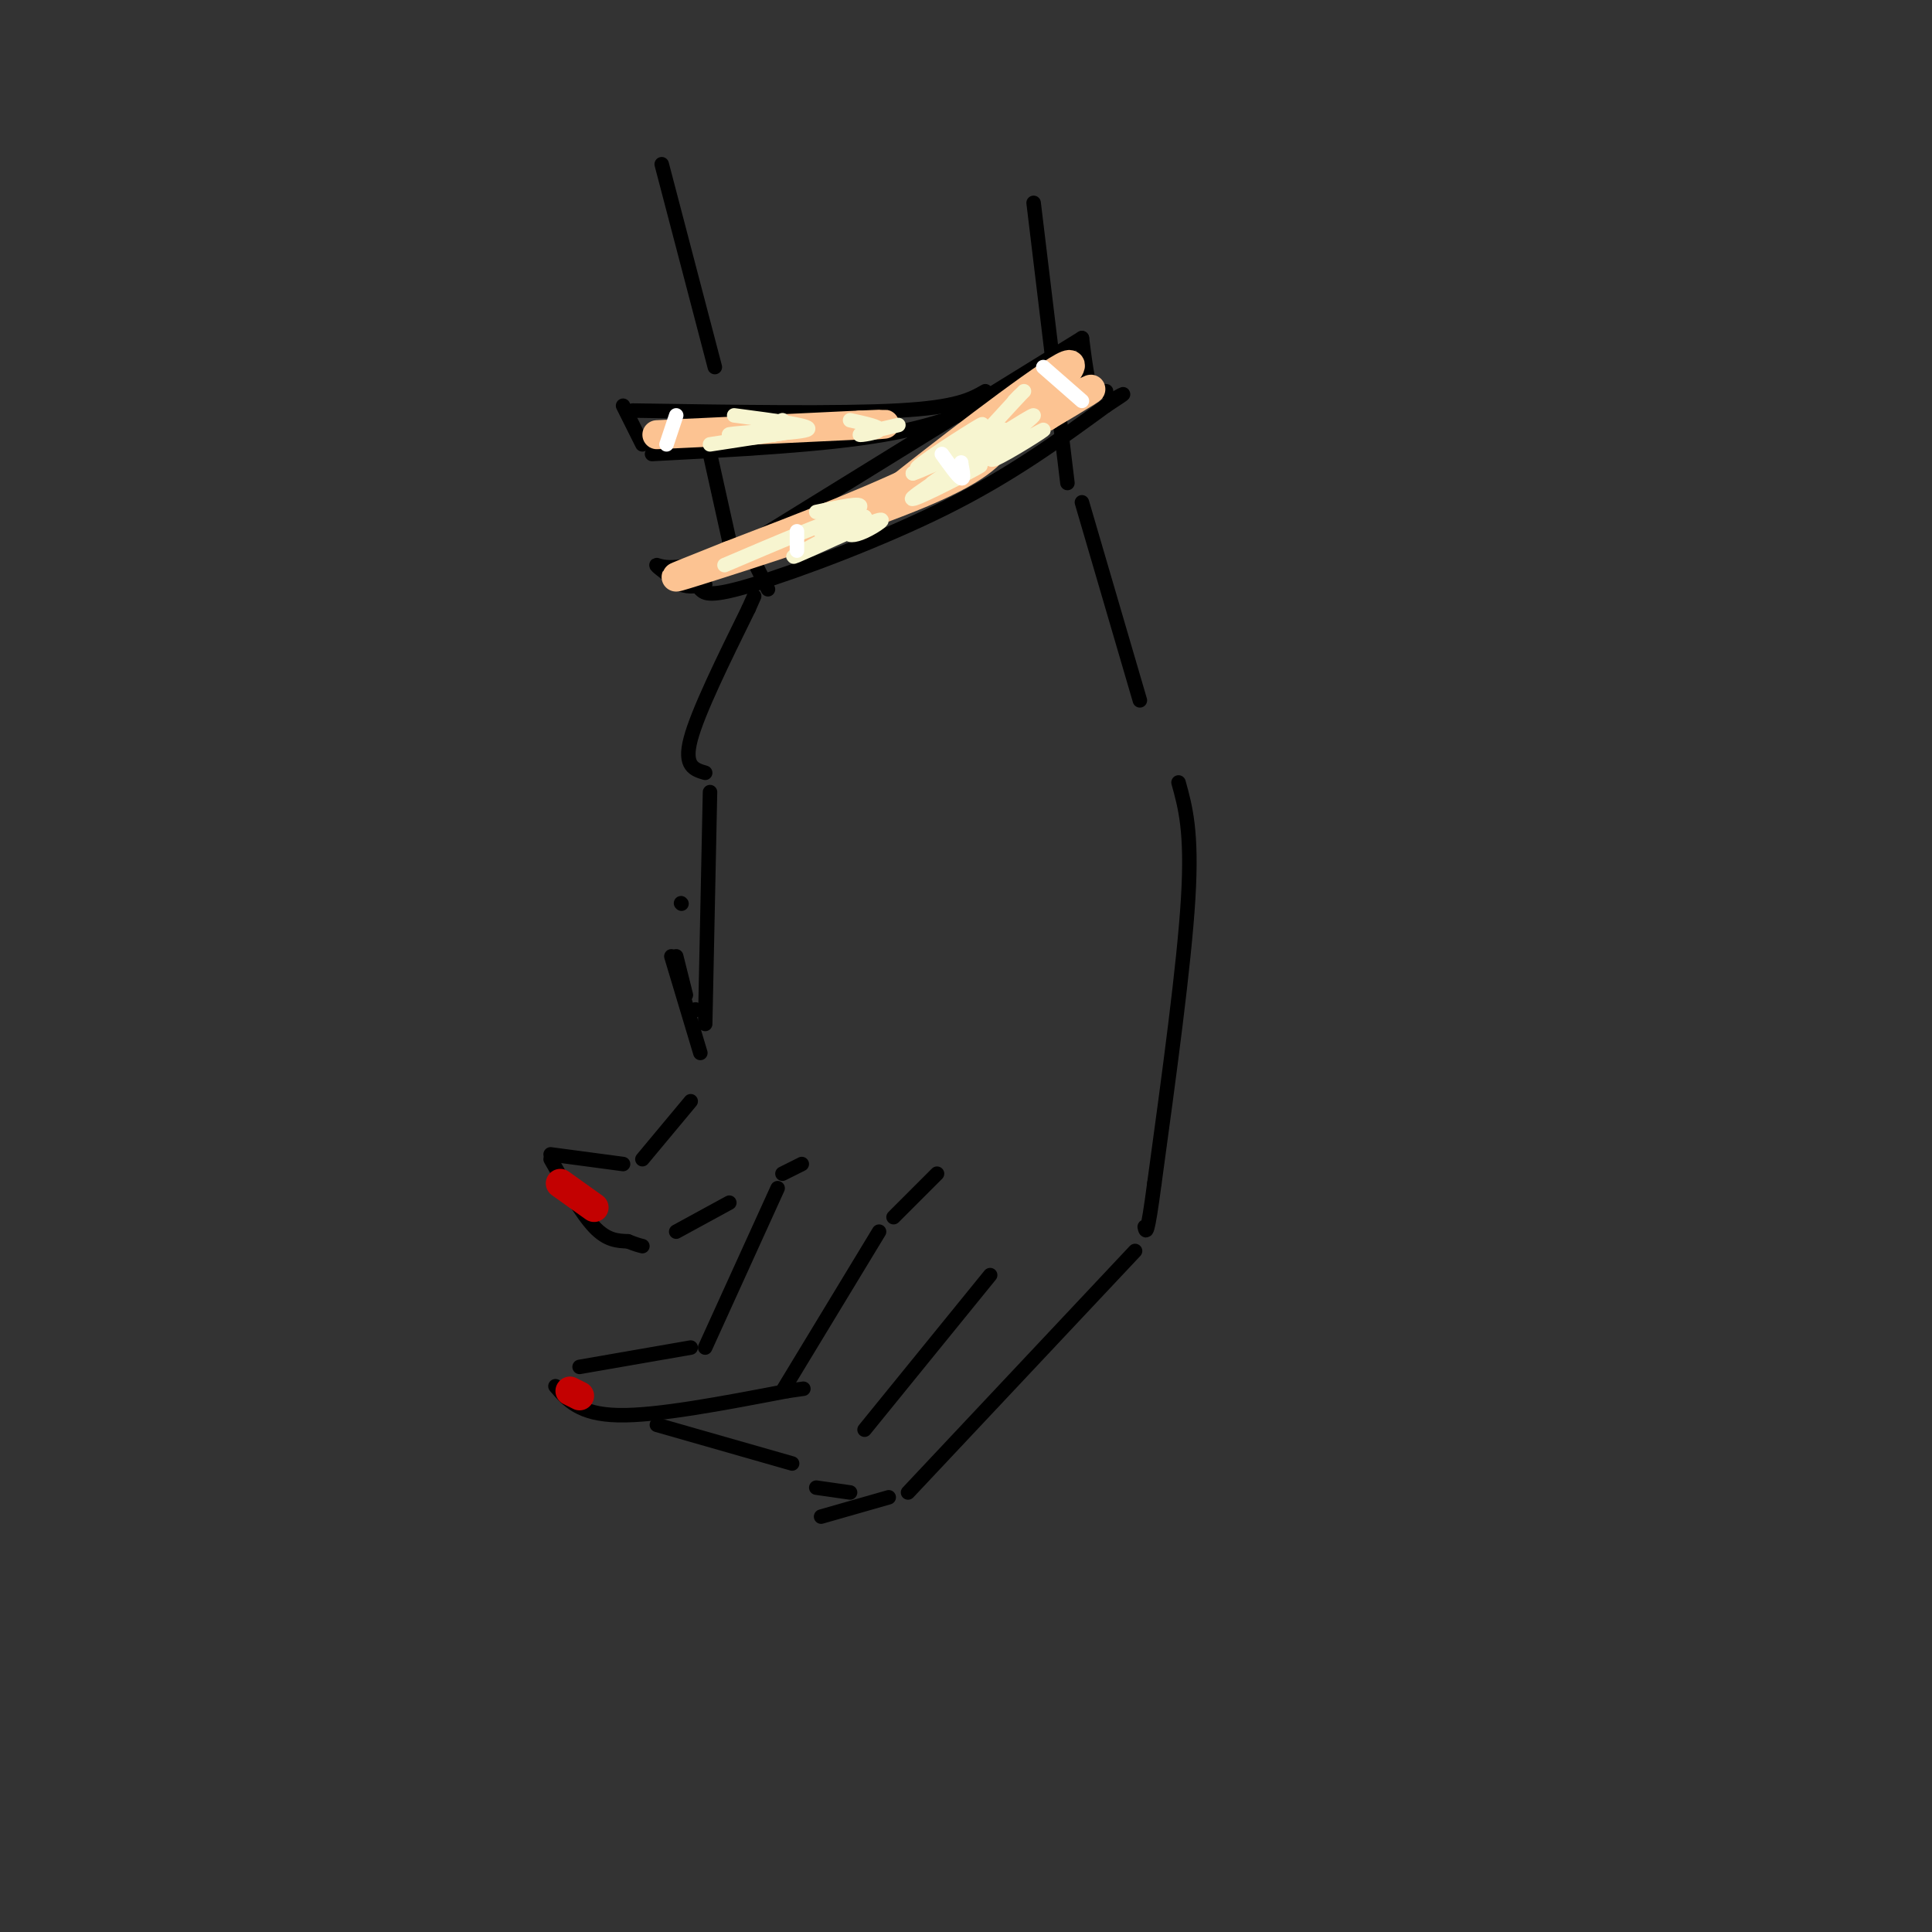 <svg viewBox='0 0 400 400' version='1.1' xmlns='http://www.w3.org/2000/svg' xmlns:xlink='http://www.w3.org/1999/xlink'><rect x="0" y="0" width="400" height="400" fill="#333333" stroke="none"/><g fill='none' stroke='rgb(0,0,0)' stroke-width='3' stroke-linecap='round' stroke-linejoin='round'><path d='M214,42c0.000,0.000 7.000,58.000 7,58'/><path d='M224,104c0.000,0.000 12.000,41.000 12,41'/><path d='M244,162c1.417,5.083 2.833,10.167 2,24c-0.833,13.833 -3.917,36.417 -7,59'/><path d='M239,245c-1.500,11.333 -1.750,10.167 -2,9'/><path d='M235,259c0.000,0.000 -47.000,50.000 -47,50'/><path d='M184,310c0.000,0.000 -14.000,4.000 -14,4'/><path d='M139,198c0.000,0.000 6.000,20.000 6,20'/><path d='M143,228c0.000,0.000 -10.000,12.000 -10,12'/><path d='M129,241c0.000,0.000 -15.000,-2.000 -15,-2'/><path d='M114,240c3.167,5.583 6.333,11.167 9,14c2.667,2.833 4.833,2.917 7,3'/><path d='M130,257c1.667,0.667 2.333,0.833 3,1'/><path d='M140,255c0.000,0.000 11.000,-6.000 11,-6'/><path d='M162,243c0.000,0.000 4.000,-2.000 4,-2'/><path d='M161,246c0.000,0.000 -15.000,33.000 -15,33'/><path d='M143,279c0.000,0.000 -23.000,4.000 -23,4'/><path d='M115,287c2.500,2.917 5.000,5.833 13,6c8.000,0.167 21.500,-2.417 35,-5'/><path d='M163,288c5.833,-0.833 2.917,-0.417 0,0'/><path d='M162,288c0.000,0.000 20.000,-33.000 20,-33'/><path d='M136,295c0.000,0.000 28.000,8.000 28,8'/><path d='M179,296c0.000,0.000 26.000,-32.000 26,-32'/><path d='M176,309c0.000,0.000 -7.000,-1.000 -7,-1'/><path d='M144,209c0.000,0.000 0.100,0.100 0.1,0.1'/><path d='M142,206c0.000,0.000 -2.000,-8.000 -2,-8'/><path d='M141,187c0.000,0.000 0.100,0.100 0.1,0.1'/><path d='M146,212c0.000,0.000 1.000,-48.000 1,-48'/><path d='M146,160c-2.250,-0.667 -4.500,-1.333 -3,-7c1.500,-5.667 6.750,-16.333 12,-27'/><path d='M155,126c2.000,-4.500 1.000,-2.250 0,0'/><path d='M159,122c0.000,0.000 -3.000,-6.000 -3,-6'/><path d='M185,252c0.000,0.000 9.000,-9.000 9,-9'/><path d='M145,122c0.933,0.889 1.867,1.778 11,-1c9.133,-2.778 26.467,-9.222 40,-16c13.533,-6.778 23.267,-13.889 33,-21'/><path d='M229,84c5.667,-3.667 3.333,-2.333 1,-1'/><path d='M229,81c0.000,0.000 -3.000,0.000 -3,0'/><path d='M226,81c-0.833,-1.833 -1.417,-6.417 -2,-11'/><path d='M224,70c0.000,0.000 -68.000,42.000 -68,42'/><path d='M156,112c-15.244,7.467 -19.356,5.133 -20,5c-0.644,-0.133 2.178,1.933 5,4'/><path d='M141,121c1.667,0.667 3.333,0.333 5,0'/><path d='M135,94c17.750,-0.917 35.500,-1.833 48,-4c12.500,-2.167 19.750,-5.583 27,-9'/><path d='M133,92c0.000,0.000 -4.000,-8.000 -4,-8'/><path d='M131,85c21.417,0.333 42.833,0.667 55,0c12.167,-0.667 15.083,-2.333 18,-4'/><path d='M147,94c0.000,0.000 4.000,18.000 4,18'/><path d='M148,76c0.000,0.000 -11.000,-42.000 -11,-42'/></g>
<g fill='none' stroke='rgb(252,195,146)' stroke-width='6' stroke-linecap='round' stroke-linejoin='round'><path d='M136,90c0.000,0.000 42.000,-2.000 42,-2'/><path d='M178,88c7.500,-0.333 5.250,-0.167 3,0'/><path d='M218,81c0.000,0.000 0.100,0.100 0.1,0.1'/><path d='M216,81c-5.583,5.167 -11.167,10.333 -22,16c-10.833,5.667 -26.917,11.833 -43,18'/><path d='M151,115c-10.548,4.274 -15.417,5.958 -6,3c9.417,-2.958 33.119,-10.560 46,-16c12.881,-5.440 14.940,-8.720 17,-12'/><path d='M208,90c7.464,-6.583 17.625,-17.042 12,-14c-5.625,3.042 -27.036,19.583 -35,26c-7.964,6.417 -2.482,2.708 3,-1'/><path d='M188,101c8.511,-4.556 28.289,-15.444 35,-19c6.711,-3.556 0.356,0.222 -6,4'/><path d='M217,86c-1.000,0.667 -0.500,0.333 0,0'/></g>
<g fill='none' stroke='rgb(247,245,208)' stroke-width='3' stroke-linecap='round' stroke-linejoin='round'><path d='M210,83c0.000,0.000 2.000,-2.000 2,-2'/><path d='M211,82c0.000,0.000 -11.000,12.000 -11,12'/><path d='M200,94c2.318,-0.630 13.613,-8.205 14,-8c0.387,0.205 -10.133,8.189 -10,9c0.133,0.811 10.921,-5.551 12,-6c1.079,-0.449 -7.549,5.015 -10,6c-2.451,0.985 1.274,-2.507 5,-6'/><path d='M211,89c-4.574,2.408 -18.507,11.427 -18,11c0.507,-0.427 15.456,-10.300 15,-11c-0.456,-0.700 -16.315,7.773 -18,8c-1.685,0.227 10.804,-7.792 13,-9c2.196,-1.208 -5.902,4.396 -14,10'/><path d='M189,98c2.944,-0.871 17.305,-8.048 17,-7c-0.305,1.048 -15.274,10.321 -17,12c-1.726,1.679 9.793,-4.234 13,-6c3.207,-1.766 -1.896,0.617 -7,3'/><path d='M176,87c3.156,0.689 6.311,1.378 6,2c-0.311,0.622 -4.089,1.178 -4,1c0.089,-0.178 4.044,-1.089 8,-2'/><path d='M191,102c0.000,0.000 2.000,-1.000 2,-1'/><path d='M147,92c0.000,0.000 13.000,-2.000 13,-2'/><path d='M160,90c3.536,-0.560 5.875,-0.958 5,-1c-0.875,-0.042 -4.964,0.274 -6,0c-1.036,-0.274 0.982,-1.137 3,-2'/><path d='M152,86c8.560,1.119 17.119,2.238 15,3c-2.119,0.762 -14.917,1.167 -16,1c-1.083,-0.167 9.548,-0.905 13,-1c3.452,-0.095 -0.274,0.452 -4,1'/><path d='M160,90c-2.167,0.167 -5.583,0.083 -9,0'/><path d='M169,106c4.889,-1.044 9.778,-2.089 9,-1c-0.778,1.089 -7.222,4.311 -8,5c-0.778,0.689 4.111,-1.156 9,-3'/><path d='M179,107c0.638,0.150 -2.268,2.024 -3,3c-0.732,0.976 0.711,1.056 3,0c2.289,-1.056 5.424,-3.246 2,-2c-3.424,1.246 -13.407,5.927 -16,7c-2.593,1.073 2.203,-1.464 7,-4'/><path d='M172,111c2.867,-1.956 6.533,-4.844 3,-4c-3.533,0.844 -14.267,5.422 -25,10'/></g>
<g fill='none' stroke='rgb(255,255,255)' stroke-width='3' stroke-linecap='round' stroke-linejoin='round'><path d='M195,94c1.667,2.333 3.333,4.667 4,5c0.667,0.333 0.333,-1.333 0,-3'/><path d='M199,96c0.000,-0.500 0.000,-0.250 0,0'/><path d='M165,110c0.000,0.000 0.000,4.000 0,4'/><path d='M216,76c0.000,0.000 8.000,7.000 8,7'/><path d='M140,86c0.000,0.000 -2.000,6.000 -2,6'/></g>
<g fill='none' stroke='rgb(195,1,1)' stroke-width='6' stroke-linecap='round' stroke-linejoin='round'><path d='M116,245c0.000,0.000 7.000,5.000 7,5'/><path d='M118,288c0.000,0.000 2.000,1.000 2,1'/></g>
</svg>